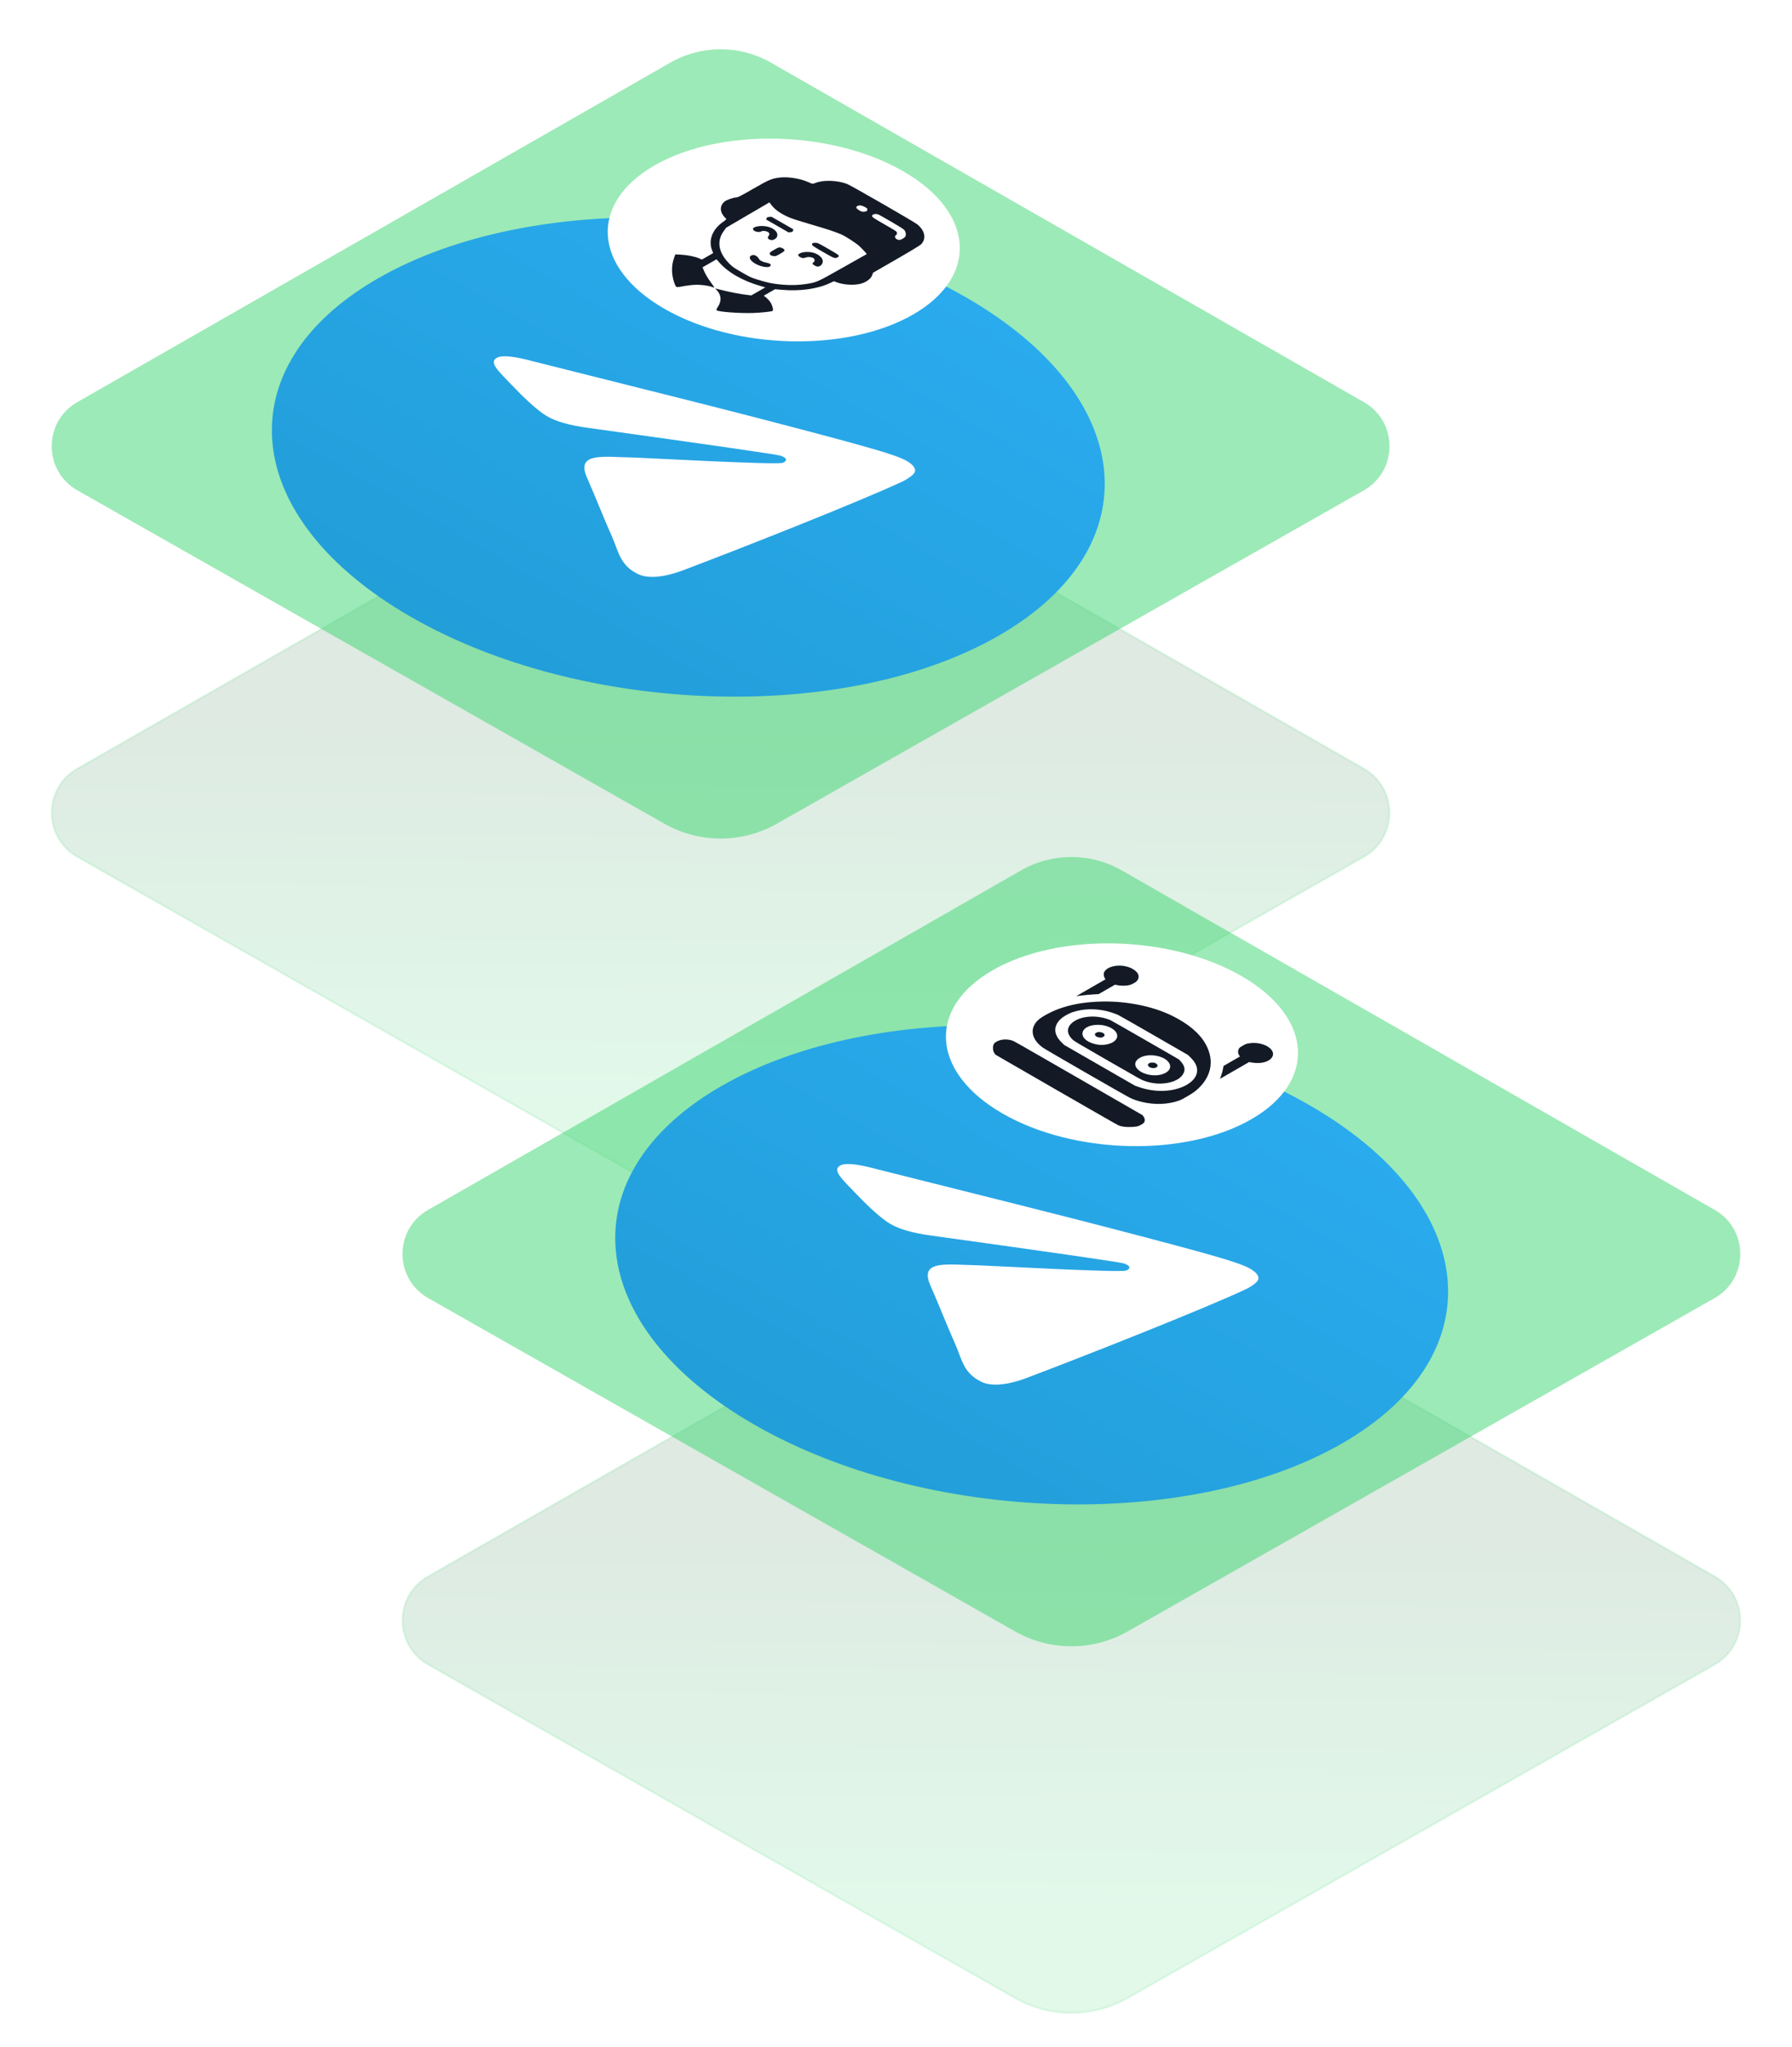 <svg xmlns="http://www.w3.org/2000/svg" width="424" height="484" viewBox="0 0 424 484" fill="none">
    <g filter="url(#filter0_d_2080_150)">
        <g filter="url(#filter1_b_2080_150)">
            <path d="M158.581 100.486L18.276 180.766C10.206 185.383 10.226 197.028 18.312 201.617L157.172 280.435C165.438 285.127 175.562 285.127 183.828 280.435L322.688 201.617C330.773 197.028 330.794 185.383 322.724 180.766L182.419 100.486C175.035 96.26 165.965 96.26 158.581 100.486Z" fill="url(#paint0_linear_2080_150)" fill-opacity="0.15"/>
            <path d="M158.581 100.486L18.276 180.766C10.206 185.383 10.226 197.028 18.312 201.617L157.172 280.435C165.438 285.127 175.562 285.127 183.828 280.435L322.688 201.617C330.773 197.028 330.794 185.383 322.724 180.766L182.419 100.486C175.035 96.26 165.965 96.26 158.581 100.486Z" stroke="#3BD671" stroke-opacity="0.13" stroke-width="0.5"/>
        </g>
        <g filter="url(#filter2_d_2080_150)">
            <path d="M158.581 6.82L18.276 87.1C10.206 91.718 10.226 103.362 18.312 107.952L157.172 186.769C165.438 191.461 175.562 191.461 183.828 186.769L322.688 107.952C330.773 103.362 330.794 91.718 322.724 87.1L182.419 6.82C175.035 2.595 165.965 2.595 158.581 6.82Z" fill="#3BD671" fill-opacity="0.5" shape-rendering="auto"/>
        </g>
        <g filter="url(#filter3_d_2080_150)">
            <path d="M97.178 139.842C137.742 163.169 200.032 165.169 236.306 144.309C272.58 123.449 269.102 87.629 228.538 64.302C187.974 40.975 125.684 38.975 89.41 59.835C53.136 80.695 56.614 116.515 97.178 139.842Z" fill="url(#paint1_linear_2080_150)"/>
        </g>
        <path fill-rule="evenodd" clip-rule="evenodd" d="M126.184 81.452C153.674 88.32 171.947 92.933 181.001 95.292C206.853 102.027 211.984 103.565 214.568 105.005C215.137 105.321 216.262 106.113 216.477 106.921C216.659 107.603 216.169 108.102 215.782 108.428C215.396 108.753 214.423 109.442 213.486 109.878C202.79 114.859 174.899 125.832 161.819 130.777C156.284 132.87 152.879 132.681 150.922 131.728C146.667 129.657 146.361 126.404 144.813 122.918C142.392 117.465 141.228 114.267 138.896 108.962C136.201 102.833 142.718 104.063 150.1 104.194C152.032 104.229 183.582 105.988 185.209 105.438C185.412 105.369 186.054 105.045 185.976 104.635C185.899 104.224 185.207 103.951 184.699 103.759C183.979 103.486 168.782 101.289 139.107 97.167C134.73 96.579 131.468 95.643 129.321 94.359C126.953 92.943 123.497 89.589 121.059 87.019C118.07 83.867 115.362 81.552 117.771 80.504C119.026 79.958 121.831 80.274 126.184 81.452Z" fill="white"/>
        <g filter="url(#filter4_d_2080_150)">
            <ellipse cx="35.303" cy="32.587" rx="35.303" ry="32.587" transform="matrix(0.867 0.499 -0.867 0.499 184.091 20.873)" fill="white"/>
        </g>
        <path d="M200.426 39.498C198.153 38.613 194.743 38.51 192.923 39.269C192.63 39.39 192.303 39.466 192.213 39.453C192.109 39.433 191.623 39.233 191.135 39.018C189.195 38.166 186.295 37.737 184.33 38.004C182.5 38.256 181.949 38.493 178.214 40.641C175.361 42.281 174.643 42.646 174.27 42.668C173.476 42.725 171.944 43.254 171.468 43.64C170.14 44.708 170.276 46.341 171.846 47.758C171.907 47.819 171.583 48.133 171.086 48.467C168.564 50.206 167.546 52.822 168.485 55.194L168.745 55.844L167.405 56.615L166.076 57.38L165.411 57.09C164.434 56.66 162.665 56.301 161.132 56.223L159.787 56.148L159.48 57.013C158.87 58.691 158.849 60.656 159.428 62.53C159.609 63.162 159.882 63.741 160.008 63.813C160.133 63.885 160.437 63.902 160.718 63.852C162.335 63.53 163.824 63.346 164.815 63.336C166.057 63.325 167.796 63.574 168.511 63.866C168.754 63.967 168.978 64.029 169.024 64.003C169.044 63.975 168.628 63.367 168.104 62.644C167.569 61.928 166.924 60.859 166.677 60.282L166.221 59.216L167.871 58.267L169.532 57.312L170.078 57.942C172.186 60.393 175.705 62.416 179.942 63.627L181.077 63.951L179.428 64.9L177.778 65.848L176.804 65.736C175.202 65.553 172.84 65.104 170.978 64.639L169.233 64.203L169.746 64.788C170.7 65.903 170.728 67.263 169.842 68.572C169.608 68.899 169.478 69.245 169.546 69.35C169.759 69.724 174.85 70.108 178.163 70.01C180.025 69.947 182.507 69.688 182.793 69.523C183.08 69.359 182.681 67.956 182.15 67.269C181.907 66.945 181.47 66.509 181.196 66.298L180.706 65.924L182.035 65.16L183.375 64.389L185.045 64.533C189.278 64.898 193.417 64.326 196.316 62.963L197.307 62.505L198.003 62.76C199.611 63.355 201.948 63.5 203.566 63.113C204.847 62.808 206.034 61.949 206.337 61.135L206.568 60.49L212.068 57.328C215.368 55.43 217.715 54 217.93 53.781C219.228 52.459 218.87 50.553 217.048 49.057C216.307 48.459 201.393 39.87 200.426 39.498ZM214.05 50.509C214.366 50.967 214.421 51.592 214.2 51.926C213.974 52.297 213.135 52.763 212.754 52.742C211.943 52.697 211.437 51.931 211.998 51.609C212.159 51.516 212.269 51.277 212.224 51.079C212.176 50.722 212.162 50.715 209.297 49.067C206.807 47.635 206.399 47.374 206.348 47.147C206.226 46.721 207.012 46.461 207.754 46.69C207.911 46.728 209.341 47.537 210.929 48.464C213.327 49.869 213.863 50.217 214.05 50.509ZM205.208 45.371C205.245 45.445 205.235 45.611 205.195 45.746C205.087 46 204.533 46.143 204.016 46.056C203.577 45.989 202.686 45.397 202.617 45.133C202.533 44.782 203.076 44.501 203.669 44.592C204.184 44.664 205.092 45.133 205.208 45.371ZM203.294 54.167C203.713 54.566 204.288 55.147 204.581 55.474L205.097 56.073L199.427 59.27C193.093 62.848 193.27 62.779 190.4 63.197C187.949 63.567 184.672 63.435 181.924 62.856C181.337 62.73 180.112 62.394 179.196 62.105C177.629 61.599 177.453 61.524 175.475 60.373C173.472 59.221 173.344 59.135 172.404 58.172C170.002 55.697 169.553 53.028 171.178 50.734L171.808 49.844L176.933 46.848L182.059 43.853L182.465 44.403C183.377 45.639 184.925 46.7 187.118 47.566C187.778 47.827 190.046 48.538 192.159 49.147C195.633 50.157 197.682 50.834 199.078 51.44C200.097 51.894 202.535 53.467 203.294 54.167Z" fill="#131A26"/>
        <path d="M193.015 53.407C192.381 53.372 192.057 53.542 192.151 53.872C192.201 54.099 192.582 54.344 194.71 55.568C197.436 57.136 197.57 57.187 198.178 56.837C198.785 56.488 198.697 56.411 195.998 54.859C193.703 53.539 193.497 53.434 193.015 53.407Z" fill="#131A26"/>
        <path d="M182.02 47.297C181.537 47.335 181.479 47.368 181.385 47.63L181.296 47.921L183.925 49.433L186.554 50.945L187.061 50.894C187.516 50.84 187.574 50.807 187.64 50.529L187.701 50.221L185.128 48.741L182.555 47.262L182.02 47.297Z" fill="#131A26"/>
        <path d="M181.537 49.575C180.01 49.238 178.071 49.585 178.171 50.183C178.253 50.744 179.552 51.069 180.205 50.694C180.342 50.615 180.676 50.583 180.935 50.626C181.992 50.786 182.313 51.273 181.786 51.88C181.492 52.225 181.789 52.646 182.424 52.761C182.93 52.854 183.643 52.46 183.841 51.994C184.227 51.004 183.249 49.967 181.537 49.575Z" fill="#131A26"/>
        <path d="M192.414 55.751C191.097 55.389 189.313 55.615 188.918 56.178C188.786 56.366 188.845 56.492 189.17 56.705C189.708 57.067 190.079 57.11 190.695 56.884C191.228 56.689 191.968 56.759 192.441 57.031C192.817 57.247 192.827 57.833 192.483 58.031C192.346 58.11 192.244 58.249 192.261 58.351C192.3 58.584 193.051 59.016 193.457 59.039C194.167 59.078 194.823 58.269 194.652 57.552C194.49 56.813 193.547 56.06 192.414 55.751Z" fill="#131A26"/>
        <path d="M184.619 54.522C184.319 54.455 184.082 54.543 183.177 55.064C182.238 55.604 182.096 55.733 182.138 55.981C182.196 56.331 182.38 56.45 183.038 56.552C183.476 56.619 183.607 56.576 184.593 56.009C185.417 55.535 185.648 55.338 185.619 55.163C185.575 54.901 185.139 54.623 184.619 54.522Z" fill="#131A26"/>
        <path d="M178.295 56.303C177.813 56.276 177.344 56.625 177.401 56.961C177.563 57.924 179.519 59.022 181.274 59.149C181.886 59.197 182.228 59.065 182.36 58.732C182.44 58.462 182.065 58.246 181.208 58.083C180.337 57.912 179.739 57.568 179.497 57.099C179.276 56.682 178.752 56.328 178.295 56.303Z" fill="#131A26"/>
        <g filter="url(#filter5_b_2080_150)">
            <path d="M241.581 291.486L101.276 371.766C93.206 376.383 93.227 388.028 101.312 392.617L240.172 471.435C248.438 476.127 258.562 476.127 266.828 471.435L405.688 392.617C413.773 388.028 413.794 376.383 405.724 371.766L265.419 291.486C258.035 287.26 248.965 287.26 241.581 291.486Z" fill="url(#paint2_linear_2080_150)" fill-opacity="0.15"/>
            <path d="M241.581 291.486L101.276 371.766C93.206 376.383 93.227 388.028 101.312 392.617L240.172 471.435C248.438 476.127 258.562 476.127 266.828 471.435L405.688 392.617C413.773 388.028 413.794 376.383 405.724 371.766L265.419 291.486C258.035 287.26 248.965 287.26 241.581 291.486Z" stroke="#3BD671" stroke-opacity="0.13" stroke-width="0.5"/>
        </g>
        <g filter="url(#filter6_d_2080_150)">
            <path d="M241.581 197.82L101.276 278.1C93.206 282.717 93.227 294.362 101.312 298.952L240.172 377.769C248.438 382.461 258.562 382.461 266.828 377.769L405.688 298.952C413.773 294.362 413.794 282.717 405.724 278.1L265.419 197.82C258.035 193.595 248.965 193.595 241.581 197.82Z" fill="#3BD671" fill-opacity="0.5" shape-rendering="auto"/>
        </g>

            <g filter="url(#filter8_d_2080_150)">
                <path d="M178.42 330.842C218.984 354.169 281.274 356.169 317.548 335.31C353.822 314.45 350.343 278.63 309.779 255.303C269.215 231.976 206.925 229.976 170.652 250.835C134.378 271.695 137.856 307.515 178.42 330.842Z" fill="url(#paint3_linear_2080_150)"/>
            </g>
            <path fill-rule="evenodd" clip-rule="evenodd" d="M207.426 272.453C234.916 279.32 253.188 283.933 262.242 286.292C288.094 293.027 293.225 294.565 295.809 296.005C296.378 296.321 297.503 297.113 297.719 297.921C297.9 298.603 297.41 299.102 297.024 299.428C296.637 299.754 295.664 300.442 294.727 300.878C284.031 305.859 256.141 316.832 243.06 321.777C237.525 323.87 234.121 323.681 232.163 322.728C227.909 320.658 227.602 317.404 226.055 313.918C223.634 308.465 222.469 305.267 220.137 299.963C217.442 293.833 223.959 295.063 231.342 295.195C233.274 295.229 264.823 296.989 266.45 296.438C266.654 296.369 267.295 296.045 267.218 295.635C267.14 295.225 266.448 294.952 265.94 294.759C265.221 294.486 250.023 292.289 220.348 288.167C215.972 287.579 212.71 286.644 210.562 285.359C208.195 283.943 204.738 280.589 202.301 278.019C199.311 274.867 196.604 272.552 199.013 271.504C200.268 270.958 203.072 271.274 207.426 272.453Z" fill="white"/>
            <g filter="url(#filter9_d_2080_150)">
                <ellipse cx="35.303" cy="32.587" rx="35.303" ry="32.587" transform="matrix(0.867 0.499 -0.867 0.499 264.11 211.17)" fill="white"/>
            </g>
            <path d="M267.141 224.718C265.626 224.197 264.009 224.196 262.667 224.72C262 224.976 261.494 225.386 261.261 225.862C261.081 226.239 261.149 226.925 261.398 227.312L261.57 227.571L258.112 229.56L254.654 231.548L256.045 231.38C256.799 231.288 257.993 231.182 258.689 231.141L259.942 231.069L261.89 229.949L263.831 228.833L264.275 228.936C264.998 229.101 266.066 229.135 266.817 229.011C267.409 228.91 267.585 228.851 268.157 228.548C268.703 228.259 268.866 228.14 269.064 227.881C269.56 227.229 269.526 226.531 268.971 225.877C268.622 225.463 267.801 224.945 267.141 224.718Z" fill="#131A26"/>
            <path d="M298.902 242.99C297.843 242.617 296.664 242.518 295.507 242.713C294.825 242.824 294.771 242.846 294.036 243.269C293.347 243.665 293.256 243.743 293.097 244.04C292.859 244.467 292.889 245.056 293.155 245.483L293.378 245.824L291.437 246.941L289.49 248.061L289.365 248.781C289.293 249.182 289.108 249.868 288.948 250.302L288.656 251.101L292.114 249.113L295.572 247.124L296.023 247.224C296.273 247.276 296.805 247.338 297.219 247.355C300.491 247.515 302.367 245.462 300.435 243.833C300.014 243.477 299.518 243.207 298.902 242.99Z" fill="#131A26"/>
            <path d="M277.381 236.214C272.551 233.817 265.787 232.541 259.581 232.865C256.042 233.048 253.278 233.561 250.541 234.554C248.655 235.238 246.482 236.411 245.63 237.208C243.553 239.145 244.008 241.761 246.758 243.731C247.557 244.305 266.444 255.166 267.427 255.625C268.403 256.071 269.076 256.299 270.217 256.574C273.278 257.298 276.305 257.179 279.019 256.234C279.756 255.972 282.059 254.622 282.843 253.983C286.596 250.945 287.486 246.848 285.251 242.873C283.838 240.339 281.194 238.102 277.381 236.214ZM281.609 245.975C282.977 247.272 283.499 248.585 283.144 249.874C282.519 252.129 279.201 253.832 275.208 253.951C273.316 254.006 271.332 253.695 269.454 253.042L268.54 252.722L260.189 247.919L251.837 243.116L251.295 242.599C249.356 240.76 249.165 238.83 250.757 237.154C251.384 236.486 252.752 235.674 253.852 235.323C256.253 234.54 258.932 234.443 261.623 235.038C262.475 235.223 263.741 235.639 264.532 235.987C264.81 236.109 268.638 238.287 273.041 240.827L281.053 245.441L281.609 245.975Z" fill="#131A26"/>
            <path d="M262.722 237.224C259.785 235.984 256.151 236.127 254.06 237.56C252.315 238.751 252.227 240.407 253.842 241.869C254.288 242.271 254.556 242.432 262.143 246.795C269.73 251.159 270.012 251.313 270.709 251.569C272.736 252.308 274.947 252.436 276.871 251.928C278.461 251.509 279.537 250.779 280.033 249.785C280.5 248.842 280.263 247.936 279.284 246.885L278.917 246.499L271.017 241.948C266.673 239.443 262.942 237.32 262.722 237.224ZM263.776 239.735C264.888 240.862 264.323 242.22 262.49 242.805C261.085 243.254 259.493 243.154 258.01 242.529C255.255 241.364 255.571 238.971 258.544 238.44C260.511 238.086 262.679 238.624 263.776 239.735ZM276.308 246.949C277.592 248.32 276.593 249.833 274.152 250.212C272.601 250.455 270.639 250.013 269.562 249.172C268.158 248.075 268.312 246.808 269.935 246.012C271.811 245.087 275.015 245.558 276.308 246.949Z" fill="#131A26"/>
            <path d="M260.442 240.072C260.278 240.039 259.997 240.029 259.831 240.056C258.721 240.225 258.866 241.124 260.04 241.319C260.532 241.404 260.814 241.353 261.134 241.118C261.623 240.759 261.284 240.237 260.442 240.072Z" fill="#131A26"/>
            <path d="M272.691 247.253C272.297 247.241 272.167 247.264 271.922 247.405C271.591 247.596 271.512 247.795 271.685 248.054C271.909 248.412 272.568 248.63 273.134 248.544C273.989 248.411 274.156 247.837 273.436 247.423C273.228 247.303 273.056 247.265 272.691 247.253Z" fill="#131A26"/>
            <path d="M239.441 242.03C238.135 241.637 236.773 241.746 235.773 242.321C235.13 242.691 234.918 243.094 234.953 243.937C234.973 244.421 235.047 244.677 235.26 244.99L235.539 245.401L249.884 253.674C259.774 259.368 264.375 261.999 264.681 262.122C265.366 262.394 266.232 262.511 267.315 262.494C268.783 262.47 269.284 262.369 270.013 261.95C270.503 261.668 270.633 261.56 270.75 261.33C270.943 260.946 270.88 260.453 270.595 260.053L270.351 259.706L255.145 250.947C240.697 242.623 239.917 242.175 239.441 242.03Z" fill="#131A26"/>
    </g>
    <defs>
        <filter id="filter0_d_2080_150" x="7.986" y="3.651" width="408.027" height="479.553" filterUnits="userSpaceOnUse" color-interpolation-filters="sRGB">
            <feFlood flood-opacity="0" result="BackgroundImageFix"/>
            <feColorMatrix in="SourceAlpha" type="matrix" values="0 0 0 0 0 0 0 0 0 0 0 0 0 0 0 0 0 0 127 0" result="hardAlpha"/>
            <feOffset dy="4"/>
            <feGaussianBlur stdDeviation="2"/>
            <feComposite in2="hardAlpha" operator="out"/>
            <feColorMatrix type="matrix" values="0 0 0 0 0 0 0 0 0 0 0 0 0 0 0 0 0 0 0.25 0"/>
            <feBlend mode="normal" in2="BackgroundImageFix" result="effect1_dropShadow_2080_150"/>
            <feBlend mode="normal" in="SourceGraphic" in2="effect1_dropShadow_2080_150" result="shape"/>
        </filter>
        <filter id="filter1_b_2080_150" x="-21.914" y="63.167" width="384.827" height="254.937" filterUnits="userSpaceOnUse" color-interpolation-filters="sRGB">
            <feFlood flood-opacity="0" result="BackgroundImageFix"/>
            <feColorMatrix in="SourceAlpha" type="matrix" values="0 0 0 0 0 0 0 0 0 0 0 0 0 0 0 0 0 0 1 0" result="hardAlpha"/>
            <feOffset dy="-3"/>
            <feGaussianBlur stdDeviation="2"/>
            <feComposite in2="hardAlpha" operator="out"/>
            <feColorMatrix type="matrix" values="0 0 0 0 0.231 0 0 0 0 0.839 0 0 0 0 0.443 0 0 0 0.8 0"/>
            <feBlend mode="normal" in2="BackgroundImageFix" result="effect1_dropShadow_245_2342"/>
            <feBlend mode="normal" in="SourceGraphic" in2="effect1_dropShadow_245_2342" result="shape"/>
        </filter>
        <filter id="filter2_d_2080_150" x="8.236" y="3.651" width="324.527" height="194.637" filterUnits="userSpaceOnUse" color-interpolation-filters="sRGB">
            <feFlood flood-opacity="0" result="BackgroundImageFix"/>
            <feColorMatrix in="SourceAlpha" type="matrix" values="0 0 0 0 0 0 0 0 0 0 0 0 0 0 0 0 0 0 3 0" result="hardAlpha"/>
            <feOffset dy="4"/>
            <feGaussianBlur stdDeviation="2"/>
            <feComposite in2="hardAlpha" operator="out"/>
            <feColorMatrix type="matrix" values="0 0 0 0 0.231 0 0 0 0 0.839 0 0 0 0 0.443 0 0 0 0.8 0"/>
            <feBlend mode="normal" in2="BackgroundImageFix" result="effect1_dropShadow_245_2342"/>
            <feBlend mode="normal" in="SourceGraphic" in2="effect1_dropShadow_245_2342" result="shape"/>
        </filter>
        <filter id="filter3_d_2080_150" x="51.825" y="34.91" width="222.065" height="138.324" filterUnits="userSpaceOnUse" color-interpolation-filters="sRGB">
            <feFlood flood-opacity="0" result="BackgroundImageFix"/>
            <feColorMatrix in="SourceAlpha" type="matrix" values="0 0 0 0 0 0 0 0 0 0 0 0 0 0 0 0 0 0 127 0" result="hardAlpha"/>
            <feOffset dy="2"/>
            <feGaussianBlur stdDeviation="6.25"/>
            <feComposite in2="hardAlpha" operator="out"/>
            <feColorMatrix type="matrix" values="0 0 0 0 0.231 0 0 0 0 0.839 0 0 0 0 0.443 0 0 0 0.7 0"/>
            <feBlend mode="normal" in2="BackgroundImageFix" result="effect1_dropShadow_2080_150"/>
            <feBlend mode="normal" in="SourceGraphic" in2="effect1_dropShadow_2080_150" result="shape"/>
        </filter>
        <filter id="filter4_d_2080_150" x="135.796" y="20.767" width="99.298" height="63.901" filterUnits="userSpaceOnUse" color-interpolation-filters="sRGB">
            <feFlood flood-opacity="0" result="BackgroundImageFix"/>
            <feColorMatrix in="SourceAlpha" type="matrix" values="0 0 0 0 0 0 0 0 0 0 0 0 0 0 0 0 0 0 127 0" result="hardAlpha"/>
            <feOffset dx="-1" dy="-2"/>
            <feGaussianBlur stdDeviation="4"/>
            <feComposite in2="hardAlpha" operator="out"/>
            <feColorMatrix type="matrix" values="0 0 0 0 0.231 0 0 0 0 0.839 0 0 0 0 0.443 0 0 0 0.7 0"/>
            <feBlend mode="normal" in2="BackgroundImageFix" result="effect1_dropShadow_2080_150"/>
            <feBlend mode="normal" in="SourceGraphic" in2="effect1_dropShadow_2080_150" result="shape"/>
        </filter>
        <filter id="filter5_b_2080_150" x="61.086" y="254.167" width="384.827" height="254.937" filterUnits="userSpaceOnUse" color-interpolation-filters="sRGB">
            <feFlood flood-opacity="0" result="BackgroundImageFix"/>
            <feColorMatrix in="SourceAlpha" type="matrix" values="0 0 0 0 0 0 0 0 0 0 0 0 0 0 0 0 0 0 1 0" result="hardAlpha"/>
            <feOffset dy="-3"/>
            <feGaussianBlur stdDeviation="2"/>
            <feComposite in2="hardAlpha" operator="out"/>
            <feColorMatrix type="matrix" values="0 0 0 0 0.231 0 0 0 0 0.839 0 0 0 0 0.443 0 0 0 0.8 0"/>
            <feBlend mode="normal" in2="BackgroundImageFix" result="effect1_dropShadow_245_2342"/>
            <feBlend mode="normal" in="SourceGraphic" in2="effect1_dropShadow_245_2342" result="shape"/>
        </filter>
        <filter id="filter6_d_2080_150" x="91.236" y="194.651" width="324.527" height="194.637" filterUnits="userSpaceOnUse" color-interpolation-filters="sRGB">
            <feFlood flood-opacity="0" result="BackgroundImageFix"/>
            <feColorMatrix in="SourceAlpha" type="matrix" values="0 0 0 0 0 0 0 0 0 0 0 0 0 0 0 0 0 0 3 0" result="hardAlpha"/>
            <feOffset dy="4"/>
            <feGaussianBlur stdDeviation="2"/>
            <feComposite in2="hardAlpha" operator="out"/>
            <feColorMatrix type="matrix" values="0 0 0 0 0.231 0 0 0 0 0.839 0 0 0 0 0.443 0 0 0 0.8 0"/>
            <feBlend mode="normal" in2="BackgroundImageFix" result="effect1_dropShadow_245_2342"/>
            <feBlend mode="normal" in="SourceGraphic" in2="effect1_dropShadow_245_2342" result="shape"/>
        </filter>
        <filter id="filter7_d_2080_150" x="100.972" y="210.629" width="290.493" height="170.45" filterUnits="userSpaceOnUse" color-interpolation-filters="sRGB">
            <feFlood flood-opacity="0" result="BackgroundImageFix"/>
            <feColorMatrix in="SourceAlpha" type="matrix" values="0 0 0 0 0 0 0 0 0 0 0 0 0 0 0 0 0 0 127 0" result="hardAlpha"/>
            <feOffset dy="4"/>
            <feGaussianBlur stdDeviation="2"/>
            <feComposite in2="hardAlpha" operator="out"/>
            <feColorMatrix type="matrix" values="0 0 0 0 0 0 0 0 0 0 0 0 0 0 0 0 0 0 0.25 0"/>
            <feBlend mode="normal" in2="BackgroundImageFix" result="effect1_dropShadow_2080_150"/>
            <feBlend mode="normal" in="SourceGraphic" in2="effect1_dropShadow_2080_150" result="shape"/>
        </filter>
        <filter id="filter8_d_2080_150" x="133.067" y="225.91" width="222.064" height="138.324" filterUnits="userSpaceOnUse" color-interpolation-filters="sRGB">
            <feFlood flood-opacity="0" result="BackgroundImageFix"/>
            <feColorMatrix in="SourceAlpha" type="matrix" values="0 0 0 0 0 0 0 0 0 0 0 0 0 0 0 0 0 0 127 0" result="hardAlpha"/>
            <feOffset dy="2"/>
            <feGaussianBlur stdDeviation="6.25"/>
            <feComposite in2="hardAlpha" operator="out"/>
            <feColorMatrix type="matrix" values="0 0 0 0 0.231 0 0 0 0 0.839 0 0 0 0 0.443 0 0 0 0.7 0"/>
            <feBlend mode="normal" in2="BackgroundImageFix" result="effect1_dropShadow_2080_150"/>
            <feBlend mode="normal" in="SourceGraphic" in2="effect1_dropShadow_2080_150" result="shape"/>
        </filter>
        <filter id="filter9_d_2080_150" x="215.815" y="211.064" width="99.298" height="63.901" filterUnits="userSpaceOnUse" color-interpolation-filters="sRGB">
            <feFlood flood-opacity="0" result="BackgroundImageFix"/>
            <feColorMatrix in="SourceAlpha" type="matrix" values="0 0 0 0 0 0 0 0 0 0 0 0 0 0 0 0 0 0 127 0" result="hardAlpha"/>
            <feOffset dx="-1" dy="-2"/>
            <feGaussianBlur stdDeviation="4"/>
            <feComposite in2="hardAlpha" operator="out"/>
            <feColorMatrix type="matrix" values="0 0 0 0 0.231 0 0 0 0 0.839 0 0 0 0 0.443 0 0 0 0.7 0"/>
            <feBlend mode="normal" in2="BackgroundImageFix" result="effect1_dropShadow_2080_150"/>
            <feBlend mode="normal" in="SourceGraphic" in2="effect1_dropShadow_2080_150" result="shape"/>
        </filter>
        <linearGradient id="paint0_linear_2080_150" x1="177.531" y1="261.301" x2="178.403" y2="168.511" gradientUnits="userSpaceOnUse">
            <stop stop-color="#3BD671"/>
            <stop offset="1" stop-color="#1F703B"/>
        </linearGradient>
        <linearGradient id="paint1_linear_2080_150" x1="228.538" y1="64.302" x2="163.733" y2="176.994" gradientUnits="userSpaceOnUse">
            <stop stop-color="#2AABEE"/>
            <stop offset="1" stop-color="#229ED9"/>
        </linearGradient>
        <linearGradient id="paint2_linear_2080_150" x1="260.531" y1="452.301" x2="261.403" y2="359.511" gradientUnits="userSpaceOnUse">
            <stop stop-color="#3BD671"/>
            <stop offset="1" stop-color="#1F703B"/>
        </linearGradient>
        <linearGradient id="paint3_linear_2080_150" x1="309.779" y1="255.303" x2="244.975" y2="367.995" gradientUnits="userSpaceOnUse">
            <stop stop-color="#2AABEE"/>
            <stop offset="1" stop-color="#229ED9"/>
        </linearGradient>
    </defs>
</svg>